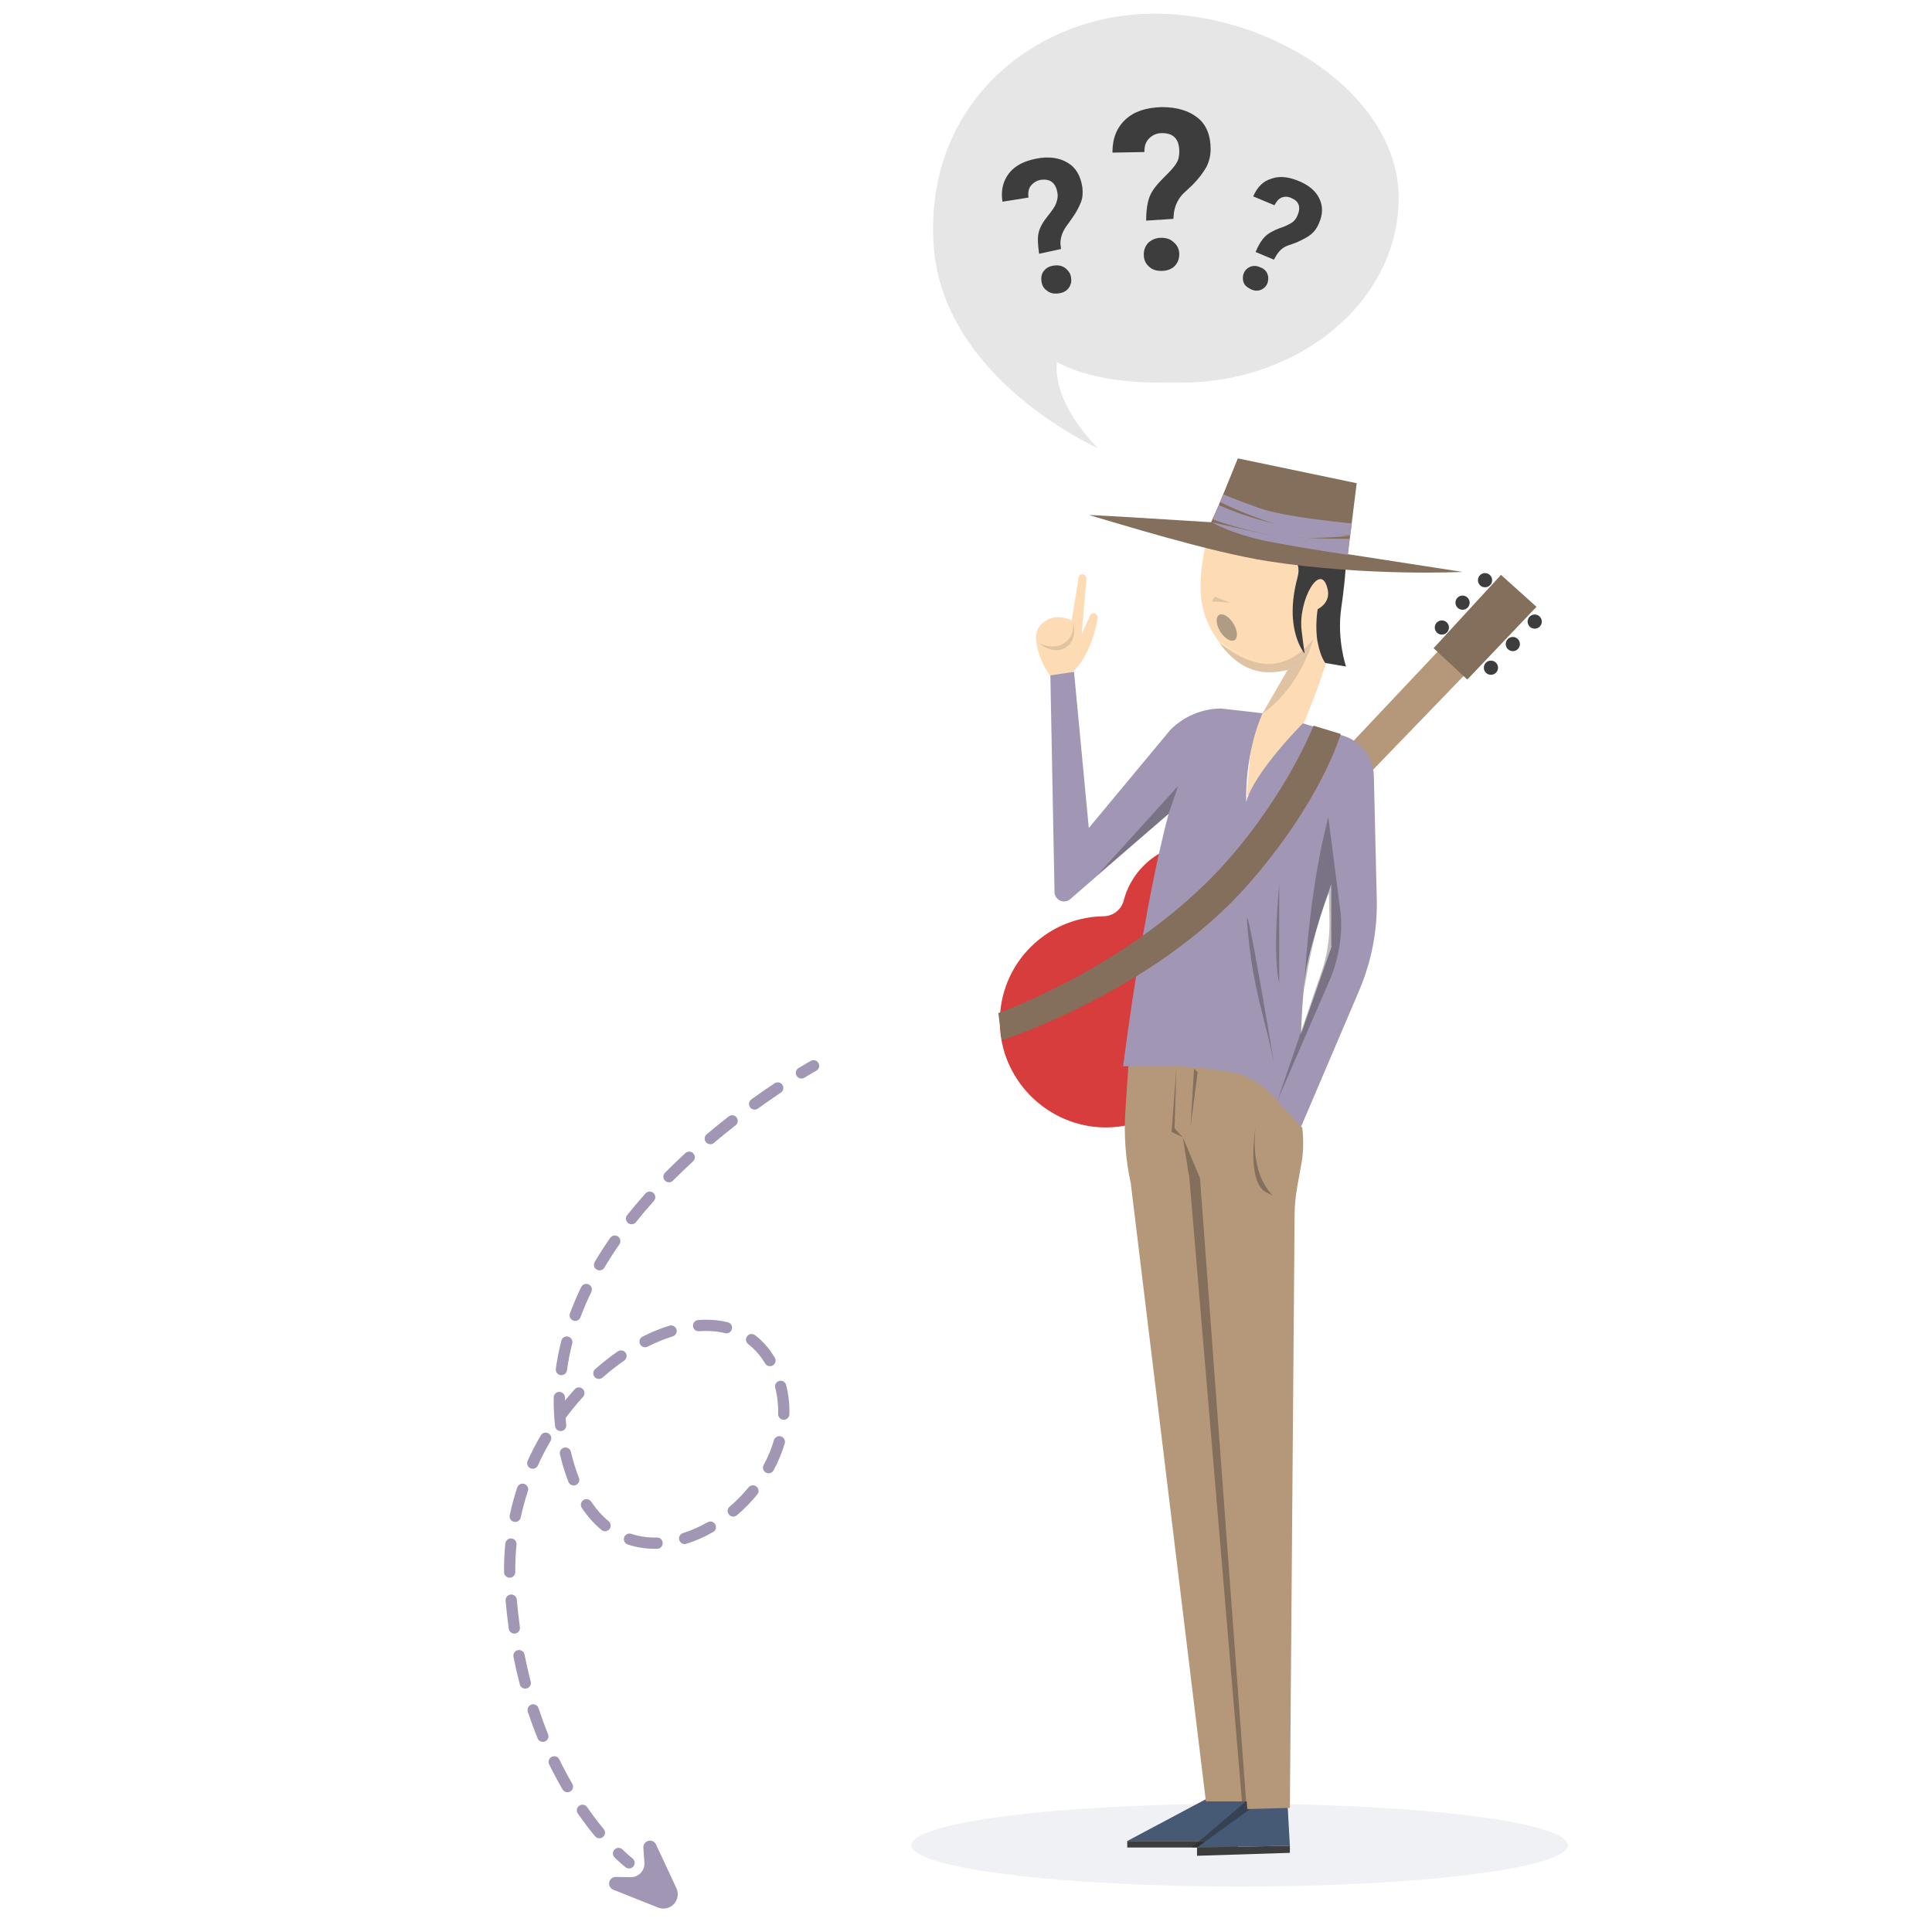 <svg width="1000" height="1000" viewBox="0 0 1000 1000" fill="none" xmlns="http://www.w3.org/2000/svg">
<rect width="1000" height="1000" fill="white"/>
<path d="M768.034 311.937L571.214 520.695L581.621 532.021L781.808 324.793L768.034 311.937Z" fill="#B59779"/>
<path d="M776.913 297.551L742.018 335.506L759.465 351.729L795.278 314.08L776.913 297.551Z" fill="#836F5B"/>
<path d="M660.015 474.873C659.096 454.364 642.261 437.223 621.752 436.304C602.468 435.692 586.245 448.548 581.654 465.996C580.43 470.893 576.144 474.26 570.941 474.26C539.719 474.873 515.231 501.503 517.68 533.031C519.822 560.58 542.78 582.618 570.634 583.537C602.162 584.455 627.874 558.743 626.956 527.521C626.956 526.603 626.956 525.685 626.956 524.766C626.65 519.869 629.711 515.583 634.302 513.747C649.607 508.237 660.627 492.626 660.015 474.873Z" fill="#D73D3D"/>
<path d="M768.648 303.979C770.676 303.979 772.321 302.335 772.321 300.306C772.321 298.277 770.676 296.633 768.648 296.633C766.619 296.633 764.975 298.277 764.975 300.306C764.975 302.335 766.619 303.979 768.648 303.979Z" fill="#3D3D3D"/>
<path d="M757.016 315.61C759.045 315.61 760.689 313.966 760.689 311.937C760.689 309.908 759.045 308.264 757.016 308.264C754.987 308.264 753.343 309.908 753.343 311.937C753.343 313.966 754.987 315.61 757.016 315.61Z" fill="#3D3D3D"/>
<path d="M746.303 328.467C748.332 328.467 749.976 326.823 749.976 324.794C749.976 322.765 748.332 321.121 746.303 321.121C744.274 321.121 742.63 322.765 742.63 324.794C742.63 326.823 744.274 328.467 746.303 328.467Z" fill="#3D3D3D"/>
<path d="M794.361 325.406C796.389 325.406 798.034 323.762 798.034 321.733C798.034 319.704 796.389 318.06 794.361 318.06C792.332 318.06 790.688 319.704 790.688 321.733C790.688 323.762 792.332 325.406 794.361 325.406Z" fill="#3D3D3D"/>
<path d="M783.035 337.037C785.063 337.037 786.708 335.393 786.708 333.364C786.708 331.336 785.063 329.691 783.035 329.691C781.006 329.691 779.361 331.336 779.361 333.364C779.361 335.393 781.006 337.037 783.035 337.037Z" fill="#3D3D3D"/>
<path d="M771.707 349.281C773.736 349.281 775.38 347.637 775.38 345.608C775.38 343.579 773.736 341.935 771.707 341.935C769.679 341.935 768.034 343.579 768.034 345.608C768.034 347.637 769.679 349.281 771.707 349.281Z" fill="#3D3D3D"/>
<path d="M554.379 348.67L555.909 347.14C565.704 337.345 568.153 319.897 568.153 319.897C568.153 318.979 567.847 318.367 567.235 317.755C566.01 317.142 564.48 317.448 564.174 318.673L559.888 328.162L562.337 299.695C562.337 298.47 561.419 297.246 560.194 297.246C559.276 297.246 558.358 297.858 558.358 298.777L554.685 321.122C554.685 321.122 548.257 317.755 542.747 320.51C537.237 323.264 534.176 327.55 537.849 338.569C541.523 349.589 546.42 352.343 546.42 352.343L554.379 348.67Z" fill="#FDDBB4"/>
<path opacity="0.15" d="M555.296 322.039C555.296 322.039 556.827 328.773 551.011 332.752C545.501 336.731 537.849 333.058 537.849 333.058C537.849 333.058 545.501 339.486 551.929 334.895C558.357 330.303 555.296 322.039 555.296 322.039Z" fill="#3D3D3D"/>
<path d="M626.311 271.842C619.271 300.309 618.965 315.92 630.903 332.143C631.515 332.449 652.023 346.53 664.267 344.387C676.511 341.938 680.184 330.307 680.184 330.307C680.184 330.307 680.49 336.429 676.205 341.02C671.614 345.611 666.41 346.836 666.41 346.836L648.044 378.976L645.289 411.422L656.003 412.647L674.981 373.772C674.981 373.772 697.02 324.797 697.02 284.392C696.713 244.293 633.351 242.763 626.311 271.842Z" fill="#FDDBB4"/>
<path d="M680.185 330.307C680.185 330.307 676.818 341.633 664.574 344.082C652.33 346.53 631.516 332.756 630.903 332.45C631.209 332.756 631.516 333.368 631.822 333.675C644.678 350.51 657.534 348.673 666.411 346.837C666.411 346.837 671.614 345.612 676.206 341.021C680.491 336.429 680.185 330.307 680.185 330.307Z" fill="#FDDBB4"/>
<path opacity="0.15" d="M680.185 330.307C680.185 330.307 672.226 341.939 659.676 343.47C645.29 345.306 631.516 332.756 630.903 332.45C631.209 332.756 631.516 333.368 631.822 333.675C644.678 350.51 657.534 348.673 666.411 346.837L653.248 369.488C653.248 369.488 669.471 359.387 678.042 335.817L680.185 330.307Z" fill="#3D3D3D"/>
<path d="M641.617 976.476C735.441 976.476 811.501 966.882 811.501 955.049C811.501 943.215 735.441 933.622 641.617 933.622C547.793 933.622 471.733 943.215 471.733 955.049C471.733 966.882 547.793 976.476 641.617 976.476Z" fill="#EFF1F5"/>
<path d="M626.619 929.948L583.459 952.905H649.27L647.739 929.948H626.619Z" fill="#465A76"/>
<path d="M640.699 952.905H583.459V956.272H640.699V952.905Z" fill="#3D3D3D"/>
<path opacity="0.4" d="M647.74 929.948L616.824 956.272H619.579L655.699 934.845L647.74 929.948Z" fill="#1E1E1C"/>
<path d="M647.432 936.069L619.577 956.271L667.634 955.353L666.41 933.314L647.432 936.069Z" fill="#465A76"/>
<path d="M584.378 546.714L582.542 574.263C581.623 587.119 582.542 599.975 585.296 612.525L624.171 932.396H645.598L620.804 588.649L645.598 936.375L667.636 935.763L670.085 628.442C670.085 619.259 672.228 610.382 673.758 601.505C675.289 592.629 674.064 583.752 674.064 583.752L651.107 555.897L584.378 546.714Z" fill="#B59779"/>
<path d="M612.232 588.651L615.293 607.935C615.599 608.241 615.6 608.853 615.6 609.465L642.842 932.397H644.985L621.109 609.771L612.232 588.651Z" fill="#836F5B"/>
<path d="M711.101 401.625C710.795 391.829 704.367 383.565 695.184 380.81L674.369 374.382C674.369 374.382 649.269 399.482 644.984 415.093C644.678 386.932 653.555 369.178 653.555 369.178L632.128 366.729C622.333 366.729 612.844 370.709 605.804 377.749L563.562 428.561L555.91 347.751L543.666 349.588L545.809 461.313C545.503 465.599 550.706 468.354 554.073 465.293L604.885 421.215C604.885 421.215 592.948 462.844 581.316 551.918C612.232 550.387 635.801 554.673 635.801 554.673C637.025 554.979 637.944 554.979 638.862 555.285C646.208 557.121 652.942 560.795 658.146 566.61L673.451 583.14L703.755 512.125C709.876 497.433 712.937 481.822 712.631 465.905L711.101 401.625ZM689.368 489.474L673.451 535.083C673.451 535.083 673.757 518.247 675.9 502.942C678.349 487.332 689.062 457.64 689.062 457.64V489.474H689.368Z" fill="#A197B4"/>
<path d="M661.208 569.674L689.063 505.393C693.042 494.986 694.879 483.967 693.96 472.947L687.532 423.053C687.532 423.053 677.737 457.03 674.982 512.74C680.186 478.457 687.838 462.234 687.838 462.234L688.145 477.845C688.145 486.109 686.92 494.68 684.165 502.639L661.208 569.674Z" fill="#1E1E1C" fill-opacity="0.3"/>
<path d="M723.957 102.569C723.957 155.218 673.451 198.071 611.007 198.071C596.927 198.071 568.46 198.99 547.033 187.358C544.891 210.009 568.46 232.048 568.46 232.048C568.46 232.048 488.875 196.847 483.365 128.281C477.549 54.512 535.095 7.067 597.539 7.067C659.677 7.067 723.957 49.921 723.957 102.569Z" fill="#E7E6E6"/>
<path d="M619.577 956.272V960.557L667.634 959.027V955.354L619.577 956.272Z" fill="#3D3D3D"/>
<path d="M608.864 553.144L606.415 585.896L612.231 588.651L607.946 584.06L608.864 553.144Z" fill="#836F5B"/>
<path d="M619.885 554.981L616.212 583.141L618.049 553.144L619.885 554.981Z" fill="#836F5B"/>
<path d="M649.882 583.141C649.882 583.141 644.984 611.914 655.391 617.118C665.799 622.016 646.209 615.894 649.882 583.141Z" fill="#836F5B"/>
<path d="M516.73 524.371L518.567 538.451C518.567 538.451 597.54 513.045 645.903 457.948C684.165 414.482 693.96 379.893 693.96 379.893L679.88 375.608C679.88 375.608 666.412 410.503 634.272 446.622C586.52 499.883 516.73 524.371 516.73 524.371Z" fill="#836F5B"/>
<path d="M696.712 288.062C696.712 288.062 696.712 297.857 694.264 314.387C691.815 330.916 696.712 344.996 696.712 344.996L685.999 343.16C685.999 343.16 683.55 340.405 682.02 332.446C680.489 324.488 682.02 315.305 682.02 315.305C682.02 315.305 688.754 312.244 687.223 305.204C683.856 289.593 671.612 310.714 673.755 326.631C674.367 332.14 675.286 338.262 675.286 338.262C675.286 338.262 664.266 326.018 671.613 298.776C676.816 280.104 640.391 279.798 640.391 279.798L696.712 288.062Z" fill="#3D3D3D"/>
<path d="M563.869 266.637C577.643 270.616 626.618 285.921 656.616 290.513C707.734 298.471 757.016 296.023 757.016 296.023L697.633 286.84L702.224 250.108L640.699 237.252C640.699 237.252 630.292 263.27 626.925 270.31C598.152 268.474 562.644 266.331 563.869 266.637Z" fill="#836F5B"/>
<path d="M627.231 270.309C627.231 270.309 637.639 276.737 658.759 280.717C680.186 284.696 697.634 287.145 697.634 287.145L698.552 278.88C698.552 278.88 670.085 279.186 653.25 276.125C636.72 272.452 627.231 270.309 627.231 270.309Z" fill="#A197B4"/>
<path d="M627.844 268.778L630.905 261.431C630.905 261.431 646.21 268.778 666.718 272.451C687.227 276.124 698.552 277.348 698.552 277.348C698.552 277.348 673.146 280.41 653.25 276.124C633.966 271.533 627.844 268.778 627.844 268.778Z" fill="#A197B4"/>
<path d="M631.518 259.901C631.518 259.901 653.25 270.615 670.392 273.676C687.839 276.737 698.859 277.043 698.859 277.043L699.777 270.921C699.777 270.921 665.494 267.86 651.72 262.962C637.946 258.065 633.354 255.922 633.354 255.922L631.518 259.901Z" fill="#A197B4"/>
<path opacity="0.15" d="M627.229 311.326L636.717 311.938L628.759 308.877L627.229 311.326Z" fill="#3D3D3D"/>
<path opacity="0.4" d="M639.009 331.324C640.88 330.171 640.601 326.32 638.385 322.721C636.169 319.121 632.856 317.138 630.984 318.29C629.113 319.442 629.392 323.294 631.608 326.893C633.824 330.492 637.137 332.476 639.009 331.324Z" fill="#3D3D3D"/>
<path d="M537.85 131.341C537.238 127.055 536.932 123.382 537.544 120.627C538.157 117.873 539.687 115.118 542.136 112.057C544.585 108.996 546.115 106.853 546.727 105.017C547.339 103.18 547.646 101.65 547.339 99.813C546.421 94.609 543.666 92.467 538.769 93.079C536.626 93.385 534.79 94.609 533.565 96.14C532.341 97.67 532.035 99.813 532.341 102.262L518.872 104.404C517.954 98.588 519.179 93.691 522.24 89.712C525.301 85.733 530.198 83.284 536.626 82.059C543.054 80.835 548.564 81.753 552.543 84.202C556.828 86.651 559.277 90.936 560.195 96.752C560.502 99.507 560.502 101.956 559.583 104.404C558.665 106.853 557.135 109.914 554.686 113.281L551.625 117.566C549.788 120.321 548.87 123.076 548.87 126.137L549.176 128.892L537.85 131.341ZM539.075 145.727C538.769 143.585 539.075 141.748 540.299 140.218C541.524 138.687 543.054 137.769 545.503 137.463C547.646 137.157 549.482 137.463 551.319 138.687C552.849 139.912 554.074 141.442 554.38 143.585C554.686 145.727 554.38 147.258 553.155 149.095C551.931 150.625 550.4 151.543 547.952 151.849C545.809 152.155 543.666 151.849 542.136 150.625C540.299 149.401 539.381 147.87 539.075 145.727Z" fill="#3D3D3D"/>
<path d="M649.882 130.423C651.412 126.75 652.943 124.301 654.779 122.465C656.616 120.628 659.065 119.404 662.126 118.179C665.187 117.261 667.329 116.037 668.86 115.118C670.084 114.2 671.003 112.976 671.615 111.445C673.451 107.16 672.227 104.099 668.554 102.569C666.717 101.65 664.881 101.65 663.35 102.262C661.82 102.875 660.595 104.405 659.677 106.242L648.657 101.65C650.8 96.753 653.861 93.692 658.146 92.467C662.432 90.937 667.023 91.549 672.227 93.692C677.431 95.834 681.104 98.895 682.94 102.875C684.777 106.854 684.777 110.833 682.634 115.731C681.716 117.873 680.491 119.71 678.655 121.24C676.818 122.771 674.37 123.995 671.002 125.526L666.717 127.056C663.962 127.975 662.126 129.811 660.595 132.26L659.371 134.402L649.882 130.423ZM643.76 141.443C644.372 139.912 645.597 138.688 647.127 138.076C648.657 137.463 650.494 137.464 652.331 138.382C654.167 138.994 655.392 140.218 656.004 141.749C656.616 143.279 656.616 144.81 656.004 146.646C655.392 148.177 654.167 149.401 652.637 150.014C651.106 150.626 649.27 150.626 647.433 149.707C645.596 148.789 644.372 147.871 643.76 146.34C643.148 144.81 643.148 142.973 643.76 141.443Z" fill="#3D3D3D"/>
<path d="M593.252 114.2C593.252 108.996 593.864 104.711 595.089 101.65C596.313 98.589 598.762 95.528 602.129 92.161C605.496 88.794 607.639 86.651 608.863 84.508C610.088 82.672 610.394 80.529 610.394 78.386C610.394 71.958 607.333 68.897 601.517 68.897C598.762 68.897 596.619 69.816 594.783 71.652C592.946 73.489 592.334 75.632 592.334 78.693L575.805 78.999C575.805 71.652 577.947 66.143 582.539 61.857C587.13 57.572 593.252 55.735 601.211 55.429C609.169 55.429 615.291 57.266 619.883 60.939C624.474 64.612 626.617 70.122 626.617 77.162C626.617 80.223 626.004 83.284 624.474 86.345C622.944 89.1 620.495 92.467 617.128 95.834L612.536 100.119C609.781 102.874 608.251 106.241 607.639 109.914L607.333 113.282L593.252 114.2ZM592.028 131.647C592.028 129.199 592.946 127.056 594.477 125.525C596.313 123.995 598.456 123.077 600.905 123.077C603.66 123.077 605.802 123.689 607.639 125.525C609.475 127.056 610.394 129.199 610.394 131.647C610.394 134.096 609.475 136.239 607.945 137.769C606.414 139.3 603.966 140.218 601.211 140.218C598.456 140.218 596.313 139.606 594.477 137.769C592.64 135.933 592.028 134.096 592.028 131.647Z" fill="#3D3D3D"/>
<path d="M604.886 421.214L609.783 406.828L568.154 452.742L604.886 421.214Z" fill="#1E1E1C" fill-opacity="0.3"/>
<path d="M662.126 457.641V508.76C662.126 508.453 658.453 498.046 662.126 457.641Z" fill="#1E1E1C" fill-opacity="0.3"/>
<path d="M645.596 478.763C643.453 452.745 663.349 573.959 659.37 550.39C655.085 527.126 648.35 513.046 645.596 478.763Z" fill="#1E1E1C" fill-opacity="0.3"/>
<g clip-path="url(#clip0_19426_11541)">
<path d="M339.549 954.682L350.108 977.31C351.396 980.068 350.866 983.334 348.774 985.549C346.681 987.763 343.45 988.477 340.619 987.352L317.417 978.111C315.166 977.213 314.527 974.329 316.193 972.565C316.859 971.862 317.792 971.471 318.759 971.49L326.376 971.637C328.356 971.675 330.263 970.875 331.626 969.436C332.974 968.008 333.667 966.081 333.533 964.121L333.001 956.39C332.936 955.435 333.274 954.493 333.933 953.795L333.945 953.787C335.607 952.019 338.525 952.49 339.552 954.686L339.549 954.682Z" fill="#A197B4"/>
<path d="M413.166 552.927C411.9 553.794 411.515 555.51 412.317 556.836C413.148 558.213 414.941 558.649 416.316 557.82C420.194 555.471 422.471 554.223 422.498 554.211C423.913 553.441 424.431 551.67 423.659 550.258C422.887 548.847 421.12 548.329 419.707 549.102C419.613 549.155 417.305 550.417 413.305 552.838C413.261 552.868 413.213 552.901 413.169 552.931L413.166 552.927Z" fill="#A197B4"/>
<path d="M396.829 563.483C394.176 565.299 391.505 567.175 388.887 569.068C387.582 570.008 387.285 571.828 388.227 573.135C389.166 574.438 390.988 574.725 392.295 573.789C394.876 571.927 397.505 570.075 400.118 568.286C401.513 567.331 402.865 566.417 404.158 565.555C404.17 565.547 404.178 565.541 404.19 565.533C405.505 564.633 405.858 562.845 404.972 561.517C404.081 560.182 402.274 559.82 400.934 560.708C399.616 561.587 398.245 562.508 396.827 563.479L396.829 563.483ZM377.304 577.762C377.252 577.798 377.204 577.831 377.154 577.87C373.279 580.894 369.447 584.006 365.768 587.118C364.538 588.16 364.382 589.995 365.423 591.222C366.463 592.45 368.302 592.608 369.529 591.562C373.153 588.499 376.92 585.438 380.738 582.46C382.007 581.467 382.232 579.638 381.243 578.375C380.292 577.157 378.565 576.905 377.306 577.766L377.304 577.762ZM355.095 596.565C354.978 596.645 354.868 596.732 354.762 596.828C351.119 600.181 347.562 603.609 344.187 607.019C343.057 608.163 343.064 610.004 344.206 611.139C345.349 612.267 347.194 612.262 348.328 611.115C351.641 607.771 355.13 604.406 358.71 601.115C359.896 600.027 359.97 598.183 358.883 596.999C357.891 595.92 356.272 595.765 355.097 596.569L355.095 596.565ZM334.638 617.248C334.45 617.377 334.27 617.536 334.108 617.712C330.791 621.422 327.598 625.201 324.614 628.95C323.609 630.208 323.816 632.041 325.078 633.041C326.335 634.044 328.17 633.834 329.172 632.572C332.087 628.912 335.208 625.217 338.453 621.591C339.527 620.391 339.422 618.553 338.223 617.481C337.204 616.568 335.72 616.508 334.638 617.248ZM316.556 640.016C316.271 640.211 316.019 640.46 315.809 640.756C312.957 644.861 310.269 649.034 307.825 653.159C307.006 654.543 307.464 656.328 308.847 657.145C310.23 657.962 312.017 657.502 312.836 656.119C315.205 652.116 317.814 648.061 320.588 644.074C321.507 642.751 321.181 640.941 319.862 640.021C318.84 639.31 317.523 639.348 316.553 640.012L316.556 640.016ZM301.804 665.042C301.399 665.319 301.057 665.705 300.829 666.179C298.648 670.688 296.684 675.266 295.004 679.785C294.441 681.293 295.212 682.969 296.718 683.526C298.226 684.087 299.9 683.317 300.463 681.808C302.083 677.46 303.969 673.053 306.074 668.708C306.776 667.257 306.17 665.521 304.719 664.821C303.743 664.349 302.637 664.471 301.804 665.042ZM291.731 692.243C291.17 692.627 290.735 693.212 290.556 693.923C289.316 698.757 288.353 703.661 287.693 708.492C287.478 710.086 288.592 711.551 290.183 711.767C291.777 711.981 293.247 710.869 293.462 709.275C294.091 704.665 295.008 699.987 296.194 695.365C296.592 693.806 295.654 692.22 294.094 691.824C293.247 691.611 292.396 691.787 291.727 692.245L291.731 692.243ZM287.852 720.941C287.094 721.46 286.597 722.323 286.583 723.309C286.515 728.24 286.757 733.236 287.298 738.145C287.473 739.741 288.915 740.894 290.513 740.717C292.111 740.54 293.265 739.097 293.091 737.5C292.962 736.342 292.853 735.176 292.757 734.013C292.761 734.01 292.769 734.005 292.771 733.998C295.581 730.175 298.613 726.471 301.785 722.988C302.867 721.801 302.784 719.959 301.594 718.875C300.407 717.794 298.562 717.876 297.478 719.071C295.741 720.978 294.043 722.951 292.399 724.97C292.401 724.44 292.403 723.909 292.412 723.38C292.435 721.771 291.149 720.453 289.54 720.432C288.916 720.424 288.333 720.612 287.856 720.938L287.852 720.941ZM319.782 699.468L319.774 699.474C315.777 702.234 311.834 705.321 308.059 708.646C306.853 709.713 306.734 711.552 307.8 712.756C308.862 713.963 310.699 714.076 311.912 713.01C315.512 709.834 319.271 706.89 323.079 704.259C324.403 703.347 324.737 701.531 323.826 700.209C322.915 698.887 321.106 698.556 319.783 699.462L319.782 699.468ZM332.254 692.022C331.068 692.835 330.634 694.419 331.302 695.738C332.024 697.171 333.777 697.746 335.217 697.02C339.562 694.821 343.934 693.038 348.209 691.717C349.744 691.242 350.609 689.609 350.136 688.075C349.663 686.541 348.03 685.678 346.495 686.153C341.909 687.57 337.234 689.477 332.596 691.824C332.476 691.882 332.365 691.952 332.261 692.024L332.254 692.022ZM359.939 683.745C359.109 684.312 358.597 685.292 358.678 686.365C358.799 687.97 360.194 689.172 361.795 689.052C366.605 688.692 371.151 689.031 375.303 690.056C376.864 690.445 378.447 689.491 378.831 687.928C379.218 686.37 378.269 684.786 376.707 684.404C371.951 683.227 366.793 682.837 361.367 683.243C360.835 683.283 360.351 683.462 359.939 683.745ZM280.788 742.014C280.443 742.25 280.144 742.56 279.921 742.948C277.423 747.21 275.131 751.642 273.101 756.124C272.439 757.589 273.089 759.312 274.554 759.973C276.019 760.634 277.747 759.986 278.407 758.517C280.352 754.222 282.551 749.971 284.946 745.886C285.762 744.499 285.294 742.715 283.907 741.901C282.903 741.312 281.69 741.396 280.788 742.014ZM291.016 749.714C290.05 750.375 289.54 751.582 289.824 752.787C291.026 757.896 292.512 762.698 294.236 767.056C294.829 768.549 296.521 769.283 298.015 768.689C299.51 768.095 300.247 766.403 299.654 764.91C298.034 760.816 296.636 756.289 295.498 751.454C295.128 749.891 293.564 748.922 291.997 749.289C291.638 749.376 291.307 749.52 291.019 749.718L291.016 749.714ZM268.83 768.448C268.321 768.796 267.918 769.307 267.709 769.939C266.16 774.632 264.859 779.455 263.837 784.264C263.503 785.84 264.505 787.381 266.08 787.713C267.656 788.046 269.2 787.042 269.534 785.467C270.514 780.863 271.758 776.249 273.242 771.753C273.745 770.227 272.912 768.581 271.386 768.079C270.491 767.787 269.549 767.95 268.828 768.444L268.83 768.448ZM387.385 690.99C387.132 691.163 386.907 691.376 386.712 691.633C385.735 692.914 385.985 694.741 387.263 695.712C390.062 697.84 392.554 700.484 394.664 703.566C395.136 704.254 395.597 704.979 396.032 705.71C396.855 707.092 398.638 707.547 400.025 706.727C401.412 705.907 401.866 704.12 401.047 702.735C400.546 701.891 400.02 701.063 399.478 700.271C397.014 696.672 394.093 693.575 390.796 691.071C389.772 690.29 388.395 690.299 387.389 690.988L387.385 690.99ZM262.81 796.813C262.125 797.282 261.643 798.041 261.557 798.929C261.066 803.827 260.846 808.81 260.896 813.749C260.912 815.354 262.231 816.644 263.837 816.626C265.443 816.608 266.735 815.289 266.719 813.683C266.671 808.961 266.887 804.186 267.351 799.5C267.509 797.899 266.345 796.474 264.743 796.318C264.034 796.245 263.355 796.44 262.81 796.813ZM301.936 776.463C300.622 777.363 300.268 779.151 301.154 780.479C301.305 780.699 301.451 780.922 301.602 781.142C304.474 785.336 307.754 788.958 311.349 791.905C312.593 792.922 314.429 792.741 315.449 791.496C316.468 790.252 316.289 788.417 315.045 787.399C311.877 784.801 308.971 781.588 306.411 777.849C306.274 777.649 306.137 777.449 306 777.249C305.109 775.913 303.302 775.551 301.962 776.44C301.95 776.448 301.942 776.453 301.929 776.462L301.936 776.463ZM402.431 715.185C401.449 715.857 400.94 717.1 401.256 718.318C402.387 722.704 402.895 727.272 402.758 731.886C402.71 733.494 403.975 734.833 405.583 734.878C407.191 734.923 408.533 733.658 408.58 732.05C408.732 726.89 408.163 721.778 406.897 716.86C406.495 715.301 404.907 714.366 403.35 714.773C403.013 714.857 402.706 715.003 402.434 715.189L402.431 715.185ZM262.956 825.812C262.119 826.385 261.603 827.385 261.696 828.468C262.116 833.371 262.668 838.278 263.335 843.053C263.56 844.645 265.031 845.754 266.621 845.531C268.214 845.304 269.325 843.832 269.1 842.24C268.449 837.566 267.909 832.762 267.497 827.965C267.361 826.365 265.949 825.18 264.348 825.317C263.831 825.361 263.353 825.54 262.952 825.815L262.956 825.812ZM324.166 794.264C323.661 794.61 323.261 795.118 323.05 795.739C322.54 797.264 323.358 798.914 324.883 799.422C329.691 801.028 334.834 801.774 340.178 801.643C341.788 801.605 343.062 800.268 343.022 798.661C342.985 797.052 341.649 795.78 340.042 795.822C335.376 795.936 330.901 795.29 326.738 793.902C325.837 793.602 324.895 793.765 324.166 794.264ZM401.729 743.865C401.192 744.233 400.775 744.783 400.578 745.459C399.325 749.785 397.536 754.102 395.262 758.286C394.494 759.7 395.017 761.47 396.435 762.234C397.848 763 399.617 762.471 400.385 761.058C402.861 756.506 404.807 751.799 406.176 747.076C406.624 745.529 405.732 743.917 404.189 743.469C403.318 743.219 402.427 743.388 401.733 743.863L401.729 743.865ZM388.058 769.309C387.834 769.463 387.627 769.651 387.446 769.869C384.496 773.47 381.199 776.839 377.647 779.87C376.424 780.913 376.278 782.753 377.32 783.974C378.364 785.199 380.205 785.343 381.425 784.297C385.242 781.042 388.786 777.423 391.954 773.555C392.973 772.31 392.79 770.478 391.546 769.461C390.52 768.623 389.096 768.599 388.054 769.312L388.058 769.309ZM352.743 793.893C351.717 794.595 351.218 795.913 351.605 797.158C352.081 798.696 353.715 799.553 355.248 799.074C359.917 797.623 364.58 795.57 369.115 792.977C370.516 792.177 371 790.4 370.201 789.001C369.405 787.606 367.624 787.12 366.226 787.924C362.064 790.304 357.789 792.184 353.523 793.511C353.237 793.601 352.972 793.73 352.74 793.889L352.743 793.893ZM266.988 854.561C266.054 855.201 265.541 856.352 265.773 857.533C266.728 862.358 267.834 867.18 269.051 871.855C269.457 873.411 271.046 874.34 272.603 873.932C274.16 873.524 275.091 871.934 274.689 870.376C273.5 865.811 272.422 861.105 271.488 856.389C271.173 854.812 269.644 853.789 268.066 854.099C267.667 854.178 267.303 854.334 266.986 854.551L266.988 854.561ZM274.325 882.646C273.283 883.36 272.79 884.703 273.204 885.96C274.742 890.632 276.443 895.282 278.26 899.776C278.863 901.267 280.561 901.986 282.054 901.381C283.55 900.78 284.268 899.078 283.665 897.586C281.895 893.213 280.238 888.686 278.74 884.133C278.237 882.608 276.591 881.777 275.065 882.281C274.796 882.371 274.55 882.493 274.329 882.644L274.325 882.646ZM285.218 909.544C284.044 910.348 283.604 911.907 284.247 913.224C286.413 917.661 288.746 922.031 291.185 926.222C291.993 927.608 293.777 928.081 295.169 927.268C296.56 926.463 297.032 924.676 296.221 923.285C293.856 919.22 291.591 914.975 289.488 910.665C288.781 909.22 287.04 908.62 285.594 909.328C285.463 909.394 285.338 909.461 285.222 909.541L285.218 909.544ZM299.839 934.606L299.827 934.614C298.506 935.53 298.172 937.346 299.087 938.665C301.939 942.78 304.935 946.742 308.001 950.439C309.026 951.678 310.863 951.842 312.099 950.82C313.34 949.794 313.513 947.959 312.485 946.723C309.526 943.158 306.628 939.328 303.873 935.348C302.961 934.032 301.155 933.699 299.832 934.604L299.839 934.606Z" fill="#A197B4"/>
<path d="M318.52 956.964C318.364 957.071 318.214 957.197 318.072 957.342C316.95 958.498 316.975 960.339 318.13 961.458C321.58 964.804 323.722 966.454 323.81 966.522C325.086 967.501 326.913 967.255 327.896 965.982C328.876 964.706 328.637 962.877 327.361 961.899C327.346 961.886 325.37 960.358 322.195 957.276C321.181 956.295 319.642 956.196 318.524 956.962L318.52 956.964Z" fill="#A197B4"/>
</g>
<defs>
<clipPath id="clip0_19426_11541">
<rect width="329.971" height="321.288" fill="white" transform="matrix(0.825 -0.565 -0.565 -0.825 330.503 998.265)"/>
</clipPath>
</defs>
</svg>
